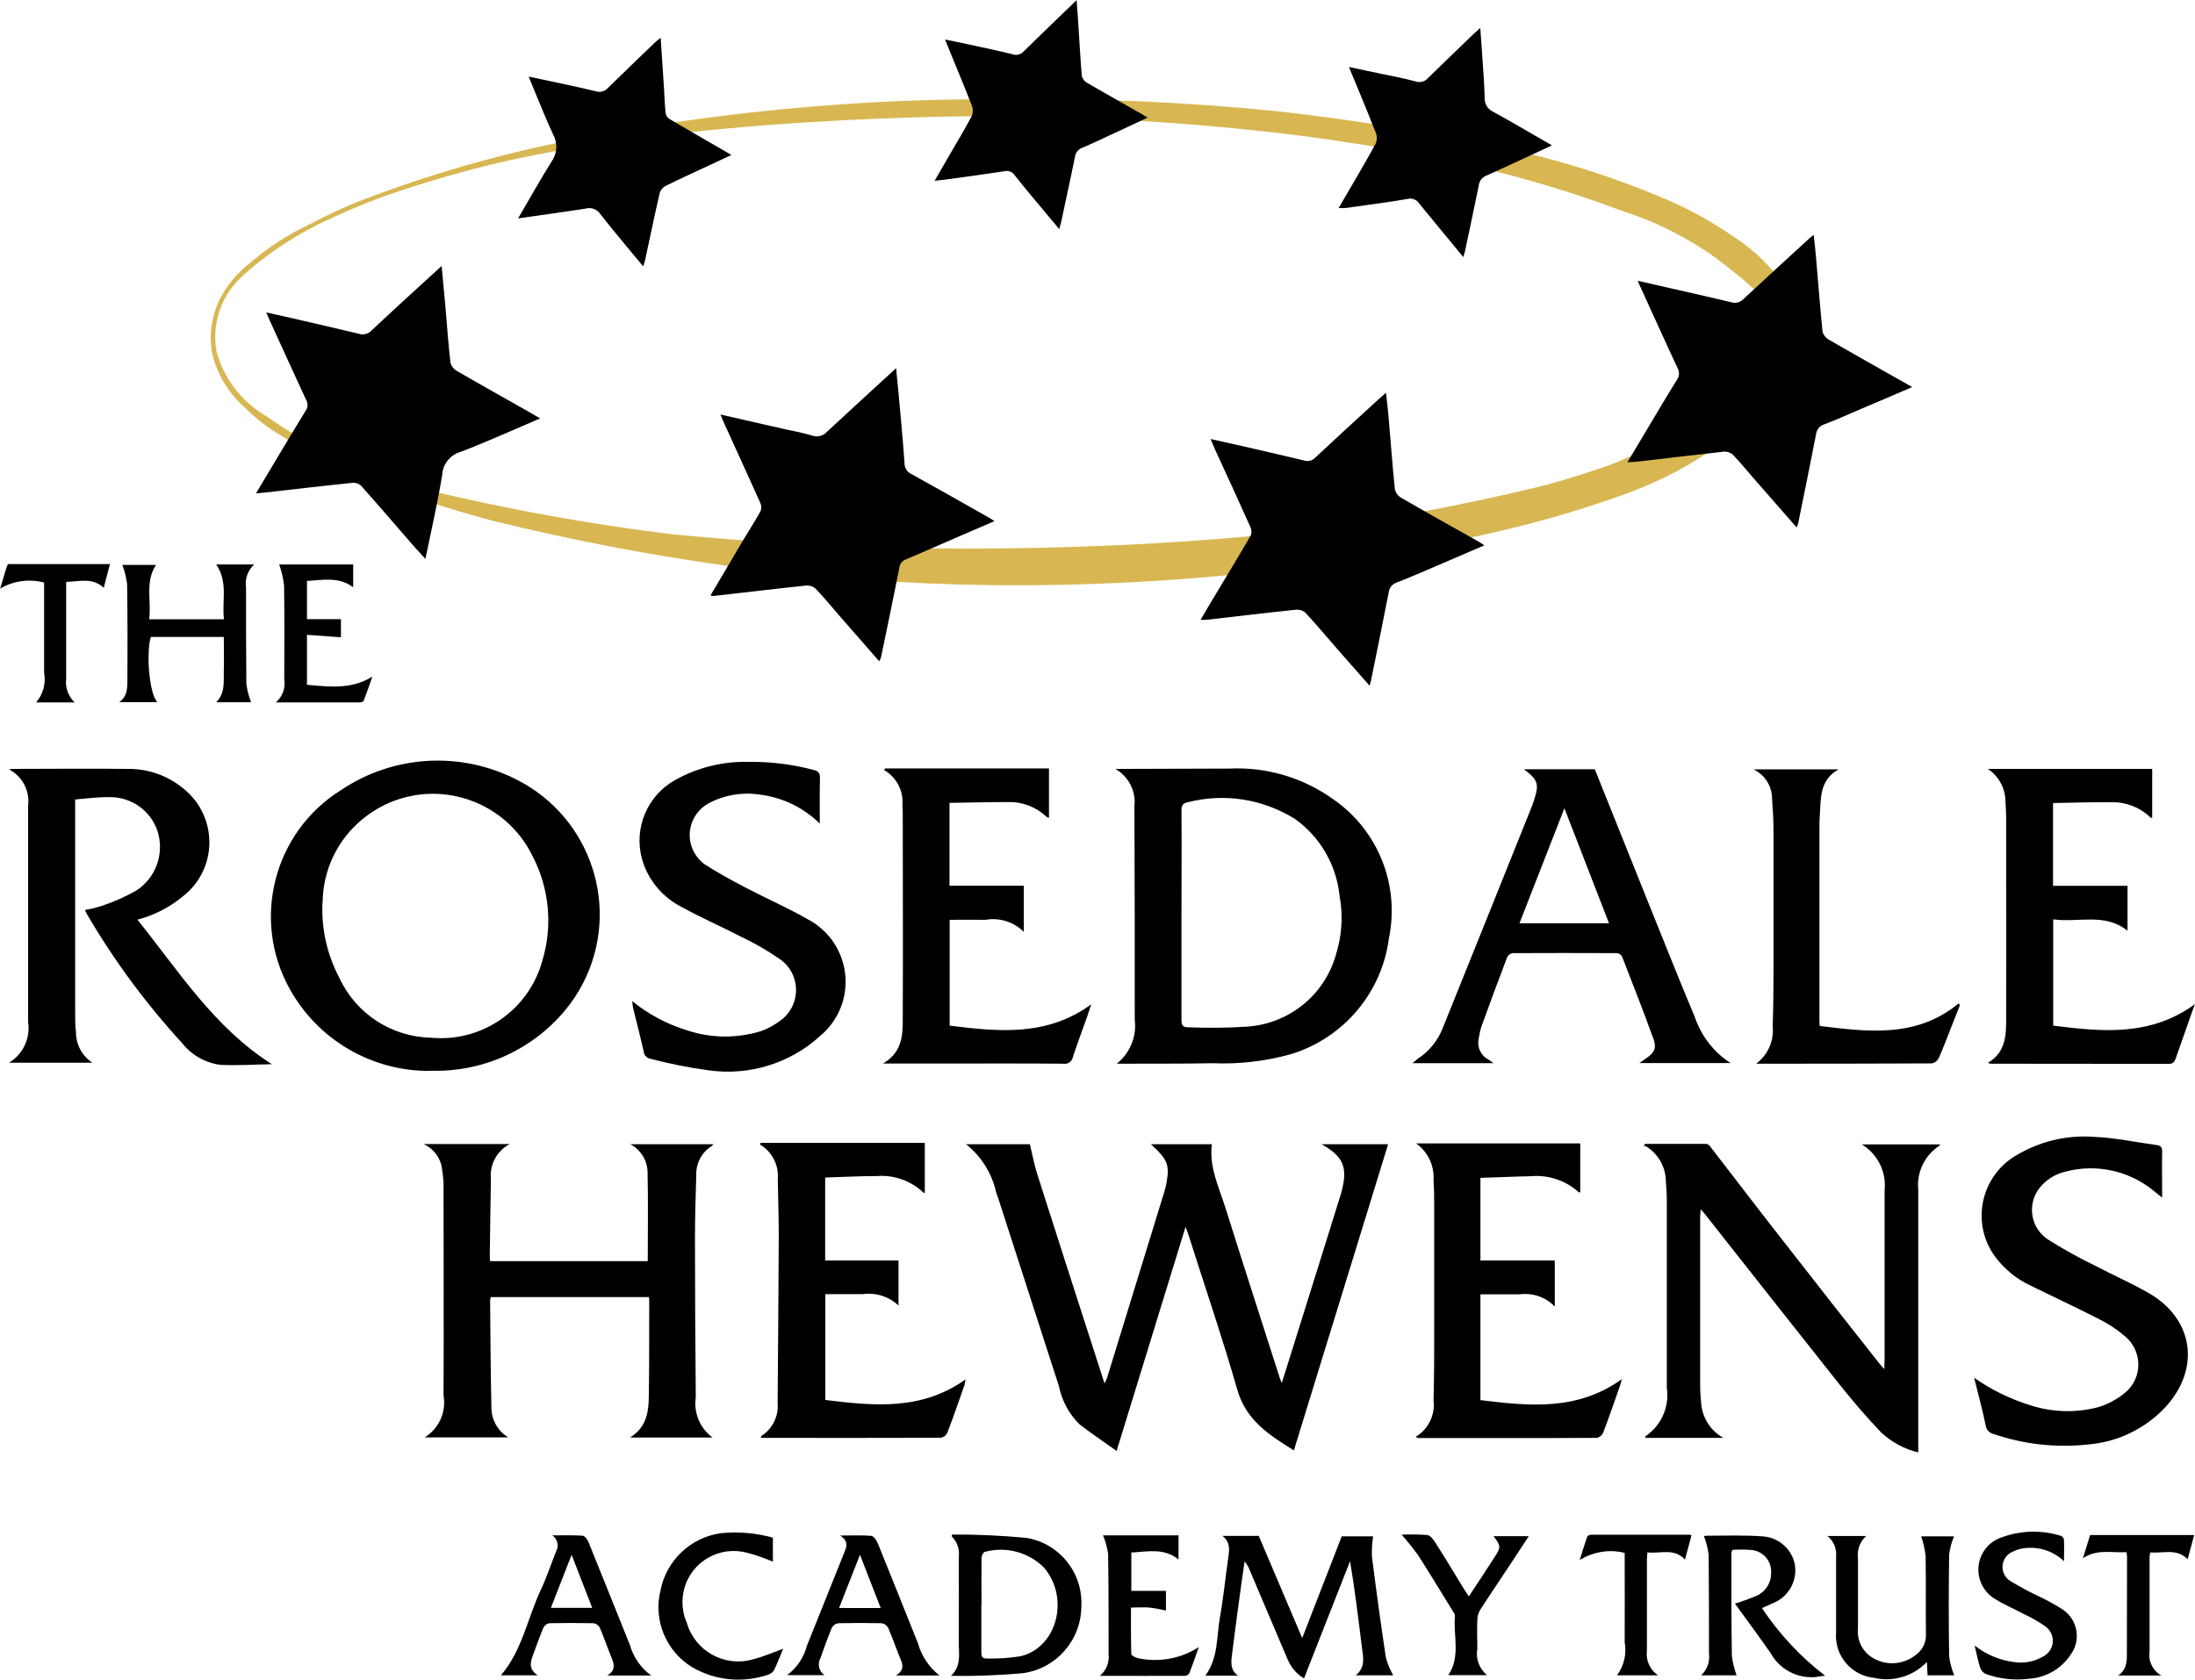 <?xml version="1.0" encoding="UTF-8"?><svg id="a" xmlns="http://www.w3.org/2000/svg" viewBox="0 0 134.36 102.84"><g id="b"><path id="c" d="M110.32,20.26c-.15-.92-.49-1.79-.99-2.57-.81-1.27-1.89-2.35-3.16-3.16-1.48-1.04-3.09-1.9-4.77-2.57-2.36-.98-4.78-1.78-7.26-2.41-5.27-1.23-10.61-2.15-15.99-2.74-5.52-.56-11.06-.8-16.61-.74-2.84,0-6.75,.03-11.91,.46-5.26,.44-10.5,1.19-15.67,2.25-4.25,.89-8.43,2.14-12.47,3.74-1.14,.48-2.19,1.04-2.49,1.19-1.35,.63-2.61,1.45-3.74,2.43-.78,.61-1.41,1.38-1.85,2.27-.46,.98-.61,2.08-.44,3.15,.29,1.31,1,2.5,2.01,3.39,.67,.67,1.43,1.26,2.25,1.74,1.56,.99,3.2,1.84,4.91,2.55,2.65,1.06,5.36,1.95,8.11,2.67,4.65,1.14,9.35,2.05,14.09,2.71,5.45,.74,10.93,1.14,16.43,1.21,2.1,.02,5.19,0,8.93-.2,4.86-.27,8.52-.74,9.69-.9,3.27-.43,5.71-.9,7.28-1.19,3.12-.51,6.21-1.21,9.25-2.11,3.45-1.07,6.16-1.95,9.15-4.09,1.84-1.32,5.59-4,5.27-7.09Zm-11,7.9c-.3,.12-.63,.25-1,.39l-.06,.02c-.3,.11-2.48,.85-4.17,1.26-4.76,1.15-9.59,2.04-14.45,2.67-1.66,.2-6.99,.8-14.81,1.01-7.92,.23-15.85-.04-23.73-.8-5.11-.63-10.17-1.55-15.17-2.76-3.45-.91-6.72-2.43-9.65-4.48-1.49-.87-2.58-2.29-3.03-3.96-.15-.85-.07-1.72,.21-2.54,.49-1.43,1.47-2.21,2.8-3.24,1.28-.96,2.67-1.77,4.13-2.42,1.42-.66,2.89-1.24,4.39-1.72,2.26-.74,4.55-1.37,6.88-1.88,13.17-2.78,29.91-2.6,29.91-2.6,5.51,.05,11.01,.39,16.48,1.01,4.19,.48,8.35,1.19,12.46,2.12,2.99,.71,5.93,1.6,8.8,2.68,2.05,.65,3.99,1.63,5.74,2.89,2.02,1.55,3.96,3.03,3.97,4.9,.02,3.45-6.47,6.1-9.69,7.43h0Z" fill="#d8b752"/><path id="d" d="M78.46,84.68c.33-1.06,.65-2.05,.95-3.03,.88-2.81,1.76-5.61,2.63-8.42,.04-.11,.07-.23,.1-.35,.36-1.42,.08-2.08-1.25-2.82h4.08l-5.77,18.75c-1.5-.94-2.92-1.83-3.46-3.71-.9-3.14-1.96-6.24-2.95-9.36-.05-.17-.12-.34-.22-.62l-4.22,13.72c-.78-.56-1.54-1.06-2.26-1.62-.65-.63-1.09-1.45-1.27-2.34-1.23-3.81-2.46-7.62-3.69-11.43-.05-.14-.1-.28-.15-.43-.26-1.17-.91-2.22-1.85-2.96h3.91c.16,.65,.27,1.28,.47,1.89,1.1,3.46,2.22,6.92,3.33,10.37,.25,.77,.5,1.54,.77,2.39,.05-.11,.1-.21,.15-.33,1.17-3.81,2.35-7.63,3.52-11.44,.06-.2,.11-.41,.14-.61,.17-1.02,.03-1.36-.97-2.27h3.73c-.18,1.41,.44,2.65,.84,3.92,1.08,3.45,2.2,6.89,3.3,10.34,.03,.1,.07,.19,.14,.37Z"/><path id="e" d="M26.32,65.57c-3.58,.03-6.89-1.92-8.61-5.06-2.33-4.24-.94-9.57,3.16-12.13,3.22-2.17,7.36-2.4,10.8-.62,4.54,2.32,6.35,7.88,4.03,12.42-.32,.62-.7,1.2-1.15,1.73-2.04,2.42-5.07,3.76-8.24,3.65Zm-6.58-10.34c-.08,1.62,.28,3.23,1.04,4.66,1.02,2.19,3.19,3.6,5.61,3.65,3.13,.29,6.01-1.72,6.82-4.76,.63-2.12,.41-4.4-.61-6.36-1.64-3.37-5.7-4.77-9.07-3.13-.49,.24-.95,.54-1.37,.89-1.51,1.25-2.39,3.1-2.41,5.06h0Z"/><path id="f" d="M100.28,17.2c1.03,.23,1.95,.44,2.86,.65,.95,.22,1.9,.43,2.85,.66,.26,.08,.54,0,.72-.19,1.34-1.25,2.7-2.49,4.05-3.73,.06-.06,.14-.11,.26-.21,.06,.53,.11,1,.15,1.47,.13,1.48,.24,2.97,.39,4.45,.05,.21,.19,.38,.37,.49,1.51,.87,3.03,1.73,4.54,2.58l.58,.33c-1.14,.49-2.21,.95-3.28,1.4-.7,.3-1.4,.62-2.12,.89-.27,.09-.46,.33-.49,.62-.35,1.81-.72,3.62-1.09,5.43-.03,.09-.06,.17-.09,.26-.86-.99-1.69-1.93-2.52-2.88-.46-.52-.89-1.06-1.37-1.56-.14-.14-.33-.21-.53-.21-1.82,.2-3.64,.42-5.46,.63-.13,.01-.26,.01-.48,.02,.47-.78,.89-1.5,1.32-2.21,.56-.94,1.12-1.89,1.7-2.82,.16-.21,.18-.5,.05-.73-.76-1.62-1.49-3.25-2.23-4.87-.06-.11-.11-.24-.21-.47Z"/><path id="g" d="M83.82,41.97c-.66-.75-1.28-1.46-1.9-2.16-.66-.76-1.31-1.53-1.99-2.27-.15-.15-.36-.22-.57-.21-1.84,.19-3.67,.41-5.51,.62-.1,.01-.2,0-.36,0,.2-.33,.36-.63,.54-.92,.85-1.42,1.71-2.83,2.54-4.26,.06-.17,.04-.36-.04-.52-.71-1.59-1.44-3.17-2.17-4.76-.08-.18-.15-.35-.26-.61,.85,.19,1.63,.36,2.41,.54,1.11,.26,2.22,.51,3.33,.78,.25,.07,.51,0,.68-.19,1.27-1.19,2.56-2.37,3.85-3.55,.13-.12,.27-.23,.47-.41,.06,.52,.11,.96,.15,1.4,.13,1.5,.24,3,.39,4.49,.04,.21,.16,.39,.34,.51,1.58,.92,3.18,1.81,4.78,2.71,.1,.06,.2,.12,.36,.23-.93,.4-1.8,.78-2.67,1.15-.9,.38-1.79,.78-2.7,1.13-.27,.09-.46,.33-.49,.62-.35,1.81-.72,3.62-1.09,5.43-.01,.07-.04,.13-.08,.26Z"/><path id="h" d="M27.03,16.25c.08,.9,.16,1.69,.23,2.48,.1,1.15,.18,2.31,.31,3.46,.05,.22,.2,.41,.39,.52,1.48,.86,2.98,1.69,4.47,2.54,.19,.11,.38,.22,.63,.37-1.67,.71-3.25,1.43-4.87,2.05-.63,.18-1.08,.74-1.12,1.39-.28,1.7-.66,3.38-1.03,5.16-.28-.31-.51-.55-.73-.8-1.07-1.23-2.12-2.46-3.2-3.67-.13-.13-.31-.2-.49-.19-1.78,.18-3.56,.39-5.33,.59-.18,.02-.36,.03-.62,.06,.45-.75,.86-1.45,1.27-2.13,.59-.98,1.17-1.96,1.77-2.93,.14-.19,.15-.45,.03-.66-.75-1.62-1.49-3.25-2.23-4.87-.06-.13-.11-.27-.21-.49,.6,.13,1.13,.25,1.65,.37,1.35,.31,2.69,.62,4.03,.94,.27,.09,.57,0,.76-.2,1.39-1.31,2.8-2.59,4.3-3.96Z"/><path id="i" d="M43.49,36.46c.67-1.13,1.32-2.24,1.98-3.35,.36-.61,.75-1.2,1.09-1.82,.06-.17,.05-.36-.03-.52-.71-1.59-1.44-3.17-2.16-4.76-.09-.19-.17-.38-.27-.63,1.41,.32,2.77,.63,4.12,.94,.5,.09,1,.21,1.49,.35,.33,.12,.69,.02,.92-.24,1.3-1.21,2.61-2.41,3.92-3.61l.3-.28c.05,.49,.09,.89,.13,1.3,.14,1.51,.28,3.02,.39,4.54,0,.27,.15,.51,.39,.63,1.63,.9,3.25,1.82,4.87,2.74,.06,.03,.11,.08,.24,.16-.78,.34-1.51,.65-2.23,.96-1.06,.46-2.11,.93-3.18,1.38-.23,.08-.39,.28-.41,.52-.36,1.82-.74,3.65-1.12,5.47-.03,.09-.07,.17-.11,.25-.83-.95-1.63-1.86-2.43-2.78-.48-.55-.95-1.13-1.46-1.66-.15-.14-.36-.21-.57-.2-1.9,.2-3.79,.43-5.69,.64-.06,0-.12-.01-.17-.03Z"/><path id="j" d="M68.37,65.12c.8-.64,1.22-1.66,1.09-2.68,0-4.36,0-8.73-.02-13.09,.1-.92-.36-1.81-1.17-2.27h.4c2.2,0,4.39-.02,6.59-.02,2.27-.11,4.52,.56,6.37,1.89,2.73,1.9,4.06,5.24,3.39,8.49-.43,3.34-2.77,6.11-5.98,7.1-1.57,.44-3.2,.63-4.82,.56-1.9,.04-3.79,.02-5.69,.03-.05,0-.11,0-.16,0Zm3.95-9.12c0,2.15,0,4.3,0,6.45,0,.3,.07,.45,.39,.45,1.21,.05,2.43,.04,3.64-.04,2.56-.18,4.74-1.94,5.43-4.42,.36-1.16,.44-2.38,.22-3.57-.19-1.89-1.17-3.6-2.71-4.71-1.95-1.23-4.31-1.61-6.54-1.05-.34,.06-.43,.19-.43,.52,.02,2.12,0,4.24,0,6.36h0Z"/><path id="k" d="M115.34,83.8c.01-.24,.02-.39,.02-.53v-9.93c0-.15,0-.3,0-.45,.12-1.13-.42-2.23-1.4-2.82h4.79s-.01,.07-.03,.08c-.91,.59-1.41,1.63-1.3,2.71,0,2.12,0,4.24,0,6.37v9.7c-.85-.2-1.64-.63-2.28-1.23-.92-.96-1.79-1.99-2.62-3.03-2.74-3.45-5.46-6.91-8.19-10.37-.05-.07-.12-.13-.23-.25-.01,.2-.03,.33-.03,.45v10.3c0,.41,.03,.81,.07,1.22,.1,.85,.6,1.61,1.35,2.02h-4.78s-.01-.08,0-.09c.98-.65,1.49-1.81,1.32-2.97v-11.38c0-.44-.03-.87-.06-1.31-.02-.84-.46-1.62-1.18-2.08-.06-.03-.11-.05-.17-.05l.08-.12c1.24,0,2.49,0,3.73,0,.1,.01,.18,.06,.24,.14,1.55,2.01,3.09,4.03,4.66,6.03,1.88,2.42,3.78,4.83,5.68,7.24,.08,.1,.16,.19,.31,.37Z"/><path id="l" d="M39.65,77.22c0-1.81,.03-3.59-.01-5.36,.02-.75-.39-1.45-1.06-1.8h5.09s-.06,.08-.1,.11c-.62,.38-.98,1.07-.95,1.79-.04,1.29-.08,2.59-.08,3.88,0,3.24,.02,6.47,.05,9.71-.14,.95,.25,1.9,1.03,2.47h-5.05c1.19-.75,1.14-1.89,1.15-2.99,.03-1.79,.01-3.58,.02-5.37,0-.07,0-.14-.02-.24h-9.67c-.02,.06-.04,.12-.05,.18,.02,2.18,.03,4.36,.08,6.54-.02,.76,.38,1.48,1.03,1.87h-5.11c.87-.54,1.33-1.55,1.15-2.57,.02-4.27,0-8.55,0-12.82,0-.32-.03-.63-.08-.94-.05-.71-.49-1.33-1.14-1.63h5.27c-.78,.41-1.24,1.26-1.15,2.14-.03,1.58-.05,3.16-.07,4.74,0,.09,.01,.17,.02,.29h9.63Z"/><path id="m" d="M.53,47.13c.06-.02,.12-.04,.18-.05,2.36,0,4.73-.03,7.09,0,1.25-.02,2.46,.4,3.42,1.2,1.82,1.44,2.13,4.08,.69,5.9-.22,.27-.47,.52-.75,.73-.8,.66-1.74,1.14-2.75,1.4,2.54,3.16,4.69,6.6,8.23,8.85-1.05,.02-2.1,.09-3.15,.04-.92-.12-1.77-.6-2.34-1.33-2.22-2.42-4.18-5.07-5.83-7.9-.04-.06-.07-.13-.12-.25,.35-.06,.7-.15,1.05-.26,.72-.24,1.42-.55,2.09-.93,1.21-.78,1.74-2.28,1.3-3.65-.43-1.27-1.64-2.11-2.98-2.07-.67-.01-1.34,.08-2.06,.14v.55c0,4.17,0,8.34,0,12.51,0,.39,0,.78,.05,1.17-.01,.76,.37,1.48,1.01,1.89H.55c.86-.51,1.32-1.5,1.17-2.49,0-4.41,0-8.82,0-13.23,.12-.92-.35-1.82-1.17-2.24Z"/><path id="n" d="M97.62,47.1c1.21,3.03,2.43,6.06,3.65,9.1,.81,2.02,1.62,4.04,2.46,6.04,.39,1.17,1.16,2.18,2.2,2.85h-5.58c.18-.12,.29-.2,.4-.28,.53-.36,.67-.64,.45-1.23-.61-1.68-1.26-3.34-1.91-5.01-.07-.12-.19-.2-.32-.21-2.12-.01-4.24-.01-6.36,0-.15,.02-.28,.11-.35,.24-.54,1.42-1.07,2.84-1.58,4.26-.08,.24-.13,.49-.17,.75-.11,.5,.13,1.02,.59,1.26,.09,.05,.16,.12,.32,.23h-4.96c.1-.09,.21-.18,.32-.27,.7-.45,1.24-1.12,1.54-1.9,1.83-4.53,3.65-9.07,5.47-13.61,.03-.08,.06-.17,.09-.26,.35-1.05,.28-1.3-.6-1.96h4.35Zm.87,9.43l-2.73-7.04-2.75,7.04h5.48Z"/><path id="o" d="M120.83,84.35c1.06,.75,2.23,1.32,3.47,1.7,1.34,.43,2.78,.47,4.14,.11,.59-.18,1.13-.47,1.61-.86,.97-.77,1.12-2.18,.35-3.15-.11-.13-.23-.26-.36-.36-.47-.4-.99-.74-1.53-1.01-1.4-.72-2.83-1.38-4.25-2.08-.85-.4-1.58-1.01-2.14-1.76-1.39-1.9-.97-4.57,.93-5.96,.09-.07,.19-.13,.29-.19,1.45-.89,3.14-1.31,4.84-1.18,1.28,.05,2.56,.33,3.83,.5,.22,.03,.34,.11,.34,.37-.02,.92,0,1.83,0,2.85-.23-.18-.4-.32-.56-.45-1.5-1.21-3.5-1.64-5.36-1.14-.62,.14-1.18,.49-1.58,.99-.74,.93-.59,2.29,.33,3.03,.05,.04,.09,.07,.14,.11,.94,.59,1.91,1.14,2.91,1.62,1.09,.57,2.22,1.07,3.29,1.68,2.78,1.59,3.2,4.67,.99,7.03-1.23,1.29-2.88,2.09-4.66,2.24-1.97,.22-3.96,0-5.83-.64-.25-.06-.44-.26-.47-.52-.21-.98-.46-1.95-.71-2.92Z"/><path id="p" d="M50.18,50.43c-1-.99-2.31-1.62-3.71-1.78-1.06-.16-2.15,.03-3.1,.54-1.07,.59-1.47,1.93-.88,3,.15,.28,.36,.52,.61,.71,.82,.53,1.68,1,2.54,1.45,1.26,.66,2.57,1.23,3.81,1.94,2.11,1.11,2.92,3.71,1.82,5.82-.27,.51-.63,.96-1.08,1.33-1.85,1.69-4.37,2.45-6.85,2.09-1.19-.16-2.36-.4-3.53-.7-.22-.04-.39-.22-.41-.45-.2-.89-.43-1.78-.65-2.67-.02-.14-.04-.27-.05-.41,1,.81,2.14,1.42,3.37,1.79,1.47,.49,3.05,.5,4.53,.04,.41-.15,.79-.36,1.14-.62,1.04-.72,1.3-2.16,.58-3.2-.16-.23-.35-.42-.58-.58-.78-.54-1.6-1.01-2.45-1.41-1.16-.6-2.36-1.12-3.5-1.75-1.22-.6-2.14-1.69-2.5-3-.5-1.87,.33-3.85,2.02-4.8,1.37-.77,2.93-1.16,4.5-1.12,1.36-.02,2.71,.15,4.02,.5,.26,.07,.36,.18,.36,.46-.02,.9-.01,1.8-.01,2.82Z"/><path id="q" d="M46.55,69.98h10.06v3.05s-.07,.02-.08,0c-.76-.73-1.8-1.1-2.85-1.02-1.05,0-2.1,.06-3.17,.09v5.08h4.49v2.76c-.59-.56-1.39-.81-2.19-.7h-2.29v6.48c2.95,.36,5.88,.67,8.58-1.26-.01,.11-.04,.23-.06,.34-.34,.98-.68,1.95-1.05,2.92-.07,.16-.21,.28-.39,.31-3.67,.02-7.34,.01-11.01,.01,0-.05-.02-.09-.01-.1,.7-.43,1.09-1.22,1.02-2.04,.03-3.4,.05-6.8,.07-10.2,0-1.16-.04-2.32-.06-3.48,.08-.86-.34-1.7-1.09-2.14l.05-.13Z"/><path id="r" d="M90.62,72.12v5.06h4.55v2.82c-.55-.58-1.35-.85-2.14-.75-.79,0-1.59,0-2.41,0v6.48c2.97,.36,5.93,.68,8.66-1.29-.05,.18-.08,.29-.11,.39-.34,.96-.67,1.93-1.03,2.88-.07,.16-.21,.29-.38,.33-3.64,.02-7.29,.01-10.93,.01-.06-.01-.12-.04-.18-.07,.78-.46,1.21-1.34,1.1-2.24,.04-1.43,.04-2.86,.04-4.29,0-2.59,0-5.18,0-7.77,0-.48-.01-.96-.04-1.44,.05-.88-.35-1.72-1.07-2.23h10.05v2.99s-.08,.02-.09,0c-.81-.73-1.88-1.08-2.96-.98-1.01,.02-2.03,.07-3.06,.1Z"/><path id="s" d="M54.17,47.05h10.04v3.02s-.11-.02-.14-.05c-.63-.6-1.47-.93-2.34-.91-1.2,0-2.39,.03-3.61,.05v5.07h4.55v2.83c-.61-.61-1.48-.89-2.34-.74-.72-.01-1.44,0-2.2,0v6.48c2.98,.37,5.94,.68,8.66-1.3-.1,.3-.16,.52-.24,.74-.29,.82-.6,1.64-.87,2.46-.05,.29-.31,.48-.6,.43-2.35-.02-4.7-.01-7.04-.01h-3.99c1.23-.72,1.21-1.82,1.21-2.88,.02-4.11,0-8.22,0-12.33,0-.21-.01-.42-.02-.63,.07-.87-.37-1.69-1.12-2.13l.06-.11Z"/><path id="t" d="M125.67,49.17v5.07h4.56v2.75c-1.39-1.12-3-.48-4.55-.7v6.51c2.98,.37,5.93,.68,8.67-1.31l-.22,.61-.94,2.68c-.07,.2-.14,.36-.43,.36-3.64-.01-7.28,0-10.92-.01-.05-.01-.1-.03-.16-.05,1.17-.69,1.12-1.83,1.12-2.91,.02-4.05,0-8.1,0-12.14,0-.3-.02-.6-.04-.9,.01-.82-.39-1.59-1.08-2.05h10.06v2.99s-.08,.01-.09,0c-.64-.63-1.51-.97-2.41-.95-1.18-.01-2.37,.03-3.59,.05Z"/><path id="u" d="M94.98,8.91c-1.38,.64-2.67,1.25-3.97,1.83-.27,.1-.46,.33-.49,.61-.27,1.34-.56,2.67-.84,4.01-.02,.11-.07,.22-.11,.38-.92-1.12-1.81-2.19-2.69-3.27-.15-.24-.44-.36-.72-.29-1.27,.22-2.55,.38-3.83,.56-.13,0-.26,0-.39,0,.39-.68,.76-1.31,1.13-1.94,.39-.68,.79-1.35,1.15-2.04,.08-.2,.08-.42,0-.62-.52-1.32-1.07-2.64-1.65-4.04,.73,.16,1.41,.3,2.08,.44s1.36,.27,2.02,.45c.27,.09,.57,0,.75-.22,.92-.9,1.86-1.8,2.79-2.7,.11-.1,.22-.2,.4-.36,.05,.76,.11,1.44,.15,2.12,.05,.72,.1,1.44,.12,2.16-.02,.38,.2,.72,.55,.87,1.17,.64,2.32,1.33,3.55,2.03Z"/><path id="v" d="M31.71,13.38c.71-1.21,1.35-2.37,2.05-3.48,.35-.49,.39-1.13,.1-1.66-.53-1.14-.98-2.31-1.5-3.55,.83,.18,1.59,.34,2.35,.5,.59,.13,1.17,.25,1.76,.4,.27,.09,.57,0,.76-.22,.93-.92,1.88-1.82,2.82-2.73,.1-.1,.22-.19,.39-.33,.07,1.11,.14,2.14,.21,3.17,.03,.5,.04,.99,.1,1.48,.04,.15,.14,.28,.27,.35,1.14,.67,2.28,1.33,3.43,1.99,.09,.05,.17,.1,.32,.19l-1.8,.84c-.75,.35-1.5,.69-2.24,1.06-.17,.1-.3,.25-.35,.44-.32,1.37-.6,2.76-.9,4.13-.02,.1-.06,.19-.11,.35-.91-1.1-1.79-2.14-2.63-3.21-.19-.29-.55-.42-.88-.33-1.34,.21-2.69,.39-4.13,.6Z"/><path id="w" d="M70.25,7.2c-.77,.36-1.49,.7-2.21,1.03-.6,.28-1.2,.57-1.8,.82-.24,.09-.41,.3-.44,.56-.27,1.34-.57,2.67-.85,4.01-.03,.12-.06,.23-.11,.41-.59-.71-1.13-1.36-1.68-2.01-.35-.43-.71-.85-1.05-1.29-.13-.2-.37-.3-.61-.25-1.22,.19-2.44,.35-3.66,.52-.18,.02-.35,.04-.63,.07,.34-.58,.64-1.1,.93-1.61,.45-.78,.92-1.55,1.34-2.35,.09-.19,.09-.41,.02-.61-.47-1.22-.98-2.42-1.47-3.63-.05-.12-.1-.25-.18-.45,.73,.15,1.38,.28,2.04,.43,.7,.15,1.41,.3,2.11,.48,.25,.08,.51,0,.68-.2,1.04-1.02,2.09-2.03,3.22-3.12,.05,.68,.1,1.26,.13,1.85,.06,.93,.11,1.86,.19,2.79,.04,.18,.16,.33,.32,.42,1.04,.61,2.09,1.19,3.13,1.79,.18,.1,.36,.21,.59,.35Z"/><path id="x" d="M107.5,65.13c.71-.53,1.1-1.4,1.01-2.28,.04-1.19,.05-2.38,.05-3.57,0-2.8,0-5.6,0-8.4,0-.66-.04-1.32-.09-1.98,0-.77-.44-1.46-1.13-1.79h5.2c-1.2,.67-1.07,1.82-1.15,2.89-.01,.18-.02,.36-.02,.54v11.96c0,.09,.01,.18,.02,.32,2.96,.36,5.92,.75,8.5-1.38l.08,.11-.55,1.39c-.24,.61-.47,1.23-.74,1.84-.08,.16-.22,.28-.4,.33-3.59,.02-7.19,.02-10.78,.02Z"/><path id="y" d="M74.84,94.04h2.21l2.66,6.26,2.42-6.23h1.92c-.06,.41-.09,.83-.07,1.25,.26,2.06,.54,4.11,.85,6.16,.1,.38,.25,.75,.45,1.1h-2.3c.61-.47,.47-1.08,.39-1.67-.22-1.77-.43-3.54-.73-5.32l-2.82,7.18c-.45-.27-.8-.68-1-1.16-.78-1.84-1.56-3.67-2.34-5.51-.07-.18-.17-.35-.3-.49-.05,.4-.11,.8-.17,1.19-.2,1.46-.4,2.92-.58,4.38-.06,.5-.18,1.04,.35,1.42h-2c.81-1.1,.68-2.39,.9-3.6,.21-1.17,.32-2.35,.49-3.52,.07-.5,.19-1-.33-1.43Z"/><path id="z" d="M58.3,93.96c1.52-.01,3.04,.06,4.56,.21,2.02,.35,3.45,2.16,3.33,4.21-.02,2.06-1.54,3.79-3.58,4.07-1.46,.13-2.93,.19-4.4,.16,.66-.61,.47-1.38,.48-2.09,.01-1.73,0-3.46,0-5.19,.06-.47-.1-.93-.44-1.26l.04-.12Zm1.77,4.31v2.89c0,.22,.03,.4,.31,.39,.7,.02,1.41-.03,2.1-.14,2.23-.55,3-3.55,1.44-5.41-.95-.96-2.34-1.33-3.64-.98-.09,.02-.2,.24-.2,.37-.01,.96,0,1.92,0,2.89Z"/><path id="aa" d="M13.26,34.56h2.3c-.39,.36-.58,.88-.5,1.41,0,1.97,0,3.94,.02,5.91,.05,.38,.15,.76,.29,1.12h-2.14c.57-.56,.45-1.27,.47-1.94s0-1.35,0-2.06h-4.47c-.3,1.06-.08,3.51,.4,3.99h-2.33c.53-.37,.49-.91,.5-1.41,.01-1.94,.01-3.88-.02-5.82-.05-.4-.15-.79-.29-1.17h2.06c-.69,1.04-.27,2.2-.42,3.33h4.58c-.14-1.11,.27-2.27-.47-3.35Z"/><path id="ab" d="M111.83,94.05h2.4c-.39,.35-.57,.87-.5,1.38,0,1.43,0,2.86,0,4.29-.08,.81,.37,1.57,1.11,1.9,.8,.38,1.74,.26,2.43-.29,.41-.29,.65-.78,.62-1.29-.02-1.6,.01-3.19-.02-4.79-.05-.4-.14-.8-.27-1.18h2.01c-.15,.36-.25,.73-.3,1.11-.03,2.08-.03,4.15,0,6.23,.05,.4,.16,.79,.31,1.17h-1.63l-.04-.82c-.84,.88-2.08,1.25-3.26,.97-1.39-.15-2.41-1.38-2.3-2.77,0-1.55,0-3.1,0-4.65,.05-.48-.15-.96-.53-1.26Z"/><path id="ac" d="M111.73,102.6c-.15,.02-.19,.02-.24,.03-1.23,.27-2.49-.3-3.1-1.4-.71-1.02-1.45-2.02-2.19-3.04,.43-.13,.86-.29,1.28-.46,.56-.23,.93-.77,.93-1.38,.07-.71-.44-1.35-1.15-1.44-.41-.04-.82-.04-1.22-.01-.03,.07-.05,.14-.06,.22,0,2.09,0,4.18,.03,6.27,.05,.4,.15,.8,.29,1.19h-2.17c.37-.34,.55-.84,.48-1.34,0-2.02,0-4.03-.02-6.05-.05-.39-.15-.77-.29-1.14,.09-.01,.18-.02,.27-.02,1.1,0,2.2-.04,3.29,.04,.95,.04,1.76,.71,1.99,1.64,.21,1.03-.34,2.06-1.32,2.45-.21,.1-.43,.19-.68,.3,1.06,1.59,2.37,3,3.89,4.16Z"/><path id="ad" d="M39.87,102.59h-2.7c.57-.34,.41-.74,.23-1.18-.24-.58-.44-1.18-.69-1.76-.08-.14-.22-.24-.38-.26-.9-.02-1.8-.02-2.71,0-.16,.03-.29,.14-.36,.28-.23,.55-.43,1.12-.64,1.68-.16,.44-.27,.87,.3,1.23h-2.26c1.3-1.51,1.63-3.5,2.45-5.25,.36-.76,.62-1.56,.93-2.34,.19-.33,.09-.76-.23-.98,.67,0,1.26-.02,1.84,.02,.13,0,.3,.21,.36,.36,.86,2.11,1.7,4.23,2.55,6.34,.21,.74,.66,1.39,1.29,1.85Zm-6.15-4.14h2.53l-1.26-3.25-1.27,3.25Z"/><path id="ae" d="M51.43,94.02c.74,0,1.32-.03,1.9,.02,.15,.01,.32,.27,.4,.45,.83,2.04,1.64,4.09,2.46,6.13,.22,.78,.68,1.47,1.32,1.97h-2.67c.66-.4,.33-.86,.16-1.3-.21-.55-.41-1.1-.64-1.63-.08-.14-.22-.24-.38-.27-.89-.02-1.77-.02-2.66,0-.16,.02-.3,.11-.39,.25-.26,.62-.49,1.26-.71,1.89-.2,.36-.09,.81,.25,1.04h-2.29c.6-.45,1.03-1.09,1.22-1.82,.74-1.86,1.5-3.72,2.24-5.59,.15-.37,.38-.76-.23-1.15Zm-.06,4.44h2.54l-1.27-3.26-1.28,3.26Z"/><path id="af" d="M126.37,95.62c-.62-.61-1.47-.91-2.33-.84-.28,.02-.56,.09-.82,.22-.52,.21-.78,.8-.57,1.32,.08,.21,.24,.39,.43,.5,.6,.36,1.23,.7,1.86,.99,.43,.21,.85,.44,1.26,.7,.91,.56,1.2,1.75,.64,2.67-.03,.05-.06,.09-.09,.13-.57,.87-1.52,1.42-2.57,1.48-.88,.11-1.78,.01-2.62-.29-.16-.08-.29-.21-.35-.38-.13-.41-.21-.83-.34-1.37,.7,.56,1.54,.91,2.43,1.02,.62,.09,1.24-.03,1.78-.35,.53-.28,.73-.93,.45-1.46-.08-.14-.18-.27-.32-.37-.43-.3-.88-.56-1.36-.78-.55-.3-1.14-.54-1.67-.87-1.01-.56-1.38-1.83-.82-2.84,.25-.46,.67-.81,1.17-.97,1.17-.43,2.44-.46,3.63-.09,.1,.05,.17,.14,.18,.24,.02,.41,0,.82,0,1.32Z"/><path id="ag" d="M47.31,94.15v1.47c-.52-.22-1.05-.41-1.6-.55-1.67-.44-3.39,.55-3.83,2.22-.18,.69-.13,1.42,.16,2.07,.5,1.74,2.31,2.74,4.05,2.24,.02,0,.03,0,.05-.01,.6-.16,1.18-.41,1.8-.64-.19,.45-.36,.9-.56,1.32-.08,.12-.2,.21-.33,.26-1.56,.54-3.28,.38-4.7-.46-1.59-.98-2.37-2.88-1.92-4.69,.36-1.83,1.83-3.23,3.67-3.5,1.08-.11,2.17-.02,3.21,.27Z"/><path id="ah" d="M67.51,94.01h4.63v1.48c-.89-.73-1.89-.48-2.89-.43v2.35h2.12v1.2c-.34-.06-.68-.15-1.02-.18s-.71,0-1.12,0c0,.98-.01,1.91,.02,2.84,0,.1,.29,.25,.46,.27,1.27,.26,2.59,.01,3.67-.69-.21,.6-.38,1.1-.57,1.58-.05,.1-.15,.17-.26,.18-1.71,.01-3.42,0-5.23,0,.4-.32,.6-.83,.54-1.34,0-2.05,0-4.09-.03-6.14-.06-.38-.16-.76-.31-1.12Z"/><path id="ai" d="M18.79,41.93c1.38,.12,2.71,.3,4-.5-.17,.5-.34,.99-.53,1.48-.02,.06-.18,.1-.27,.1-1.67,0-3.34,0-5.11,0,.41-.34,.61-.88,.52-1.41,0-1.91,.02-3.82-.01-5.73-.05-.45-.15-.89-.3-1.31h4.53v1.4c-.89-.67-1.86-.44-2.83-.39v2.34h2.08v1.11l-2.08-.15v3.06Z"/><path id="aj" d="M85.75,93.97c.54-.03,1.08-.02,1.62,.02,.2,.03,.39,.3,.52,.51,.6,.94,1.17,1.89,1.75,2.84,.08,.12,.16,.25,.27,.41,.58-.88,1.14-1.72,1.68-2.57,.28-.44,.25-.58-.17-1.12h2.16c-.39,.6-.76,1.16-1.13,1.72-.61,.93-1.24,1.85-1.84,2.78-.11,.19-.18,.4-.18,.62-.03,.59,0,1.17,0,1.76-.11,.61,.11,1.23,.59,1.63h-2.37c.77-1.12,.3-2.41,.41-3.64,0-.09-.07-.19-.13-.28-.71-1.15-1.41-2.31-2.14-3.45-.32-.43-.65-.85-1.01-1.25Z"/><path id="ak" d="M127.94,93.99h6.37c-.13,.48-.26,.96-.4,1.48-.68-.69-1.5-.34-2.28-.42-.03,.08-.04,.17-.05,.25v5.83c-.09,.59,.2,1.17,.72,1.46h-2.64c.58-.41,.53-.99,.53-1.53,.01-1.91,0-3.82,.01-5.74,0-.09-.02-.19-.04-.28-.89,.05-1.8-.21-2.66,.37l.44-1.42Z"/><path id="al" d="M99.44,95.08c-.93-.23-1.92-.07-2.74,.44,.16-.53,.3-.99,.46-1.44,.02-.06,.17-.11,.26-.11,2,0,4,0,6,0,.04,0,.08,.02,.12,.04l-.4,1.48c-.68-.73-1.51-.34-2.3-.44-.01,.2-.03,.34-.03,.49,0,1.84,0,3.67,0,5.51-.08,.6,.18,1.2,.69,1.53h-2.52c.43-.58,.6-1.31,.47-2.02,.01-1.66,0-3.31,0-4.97v-.51Z"/><path id="am" d="M4.58,43.01H2.21c.43-.5,.61-1.17,.49-1.81,0-1.7,0-3.4,0-5.1v-.43c-.91-.24-1.88-.11-2.69,.37,.13-.44,.25-.85,.38-1.27,.03-.08,.06-.16,.1-.23H6.73l-.38,1.45c-.7-.65-1.49-.38-2.3-.36v1.01c0,1.64,0,3.28,0,4.92-.07,.54,.13,1.08,.53,1.46Z"/></g></svg>